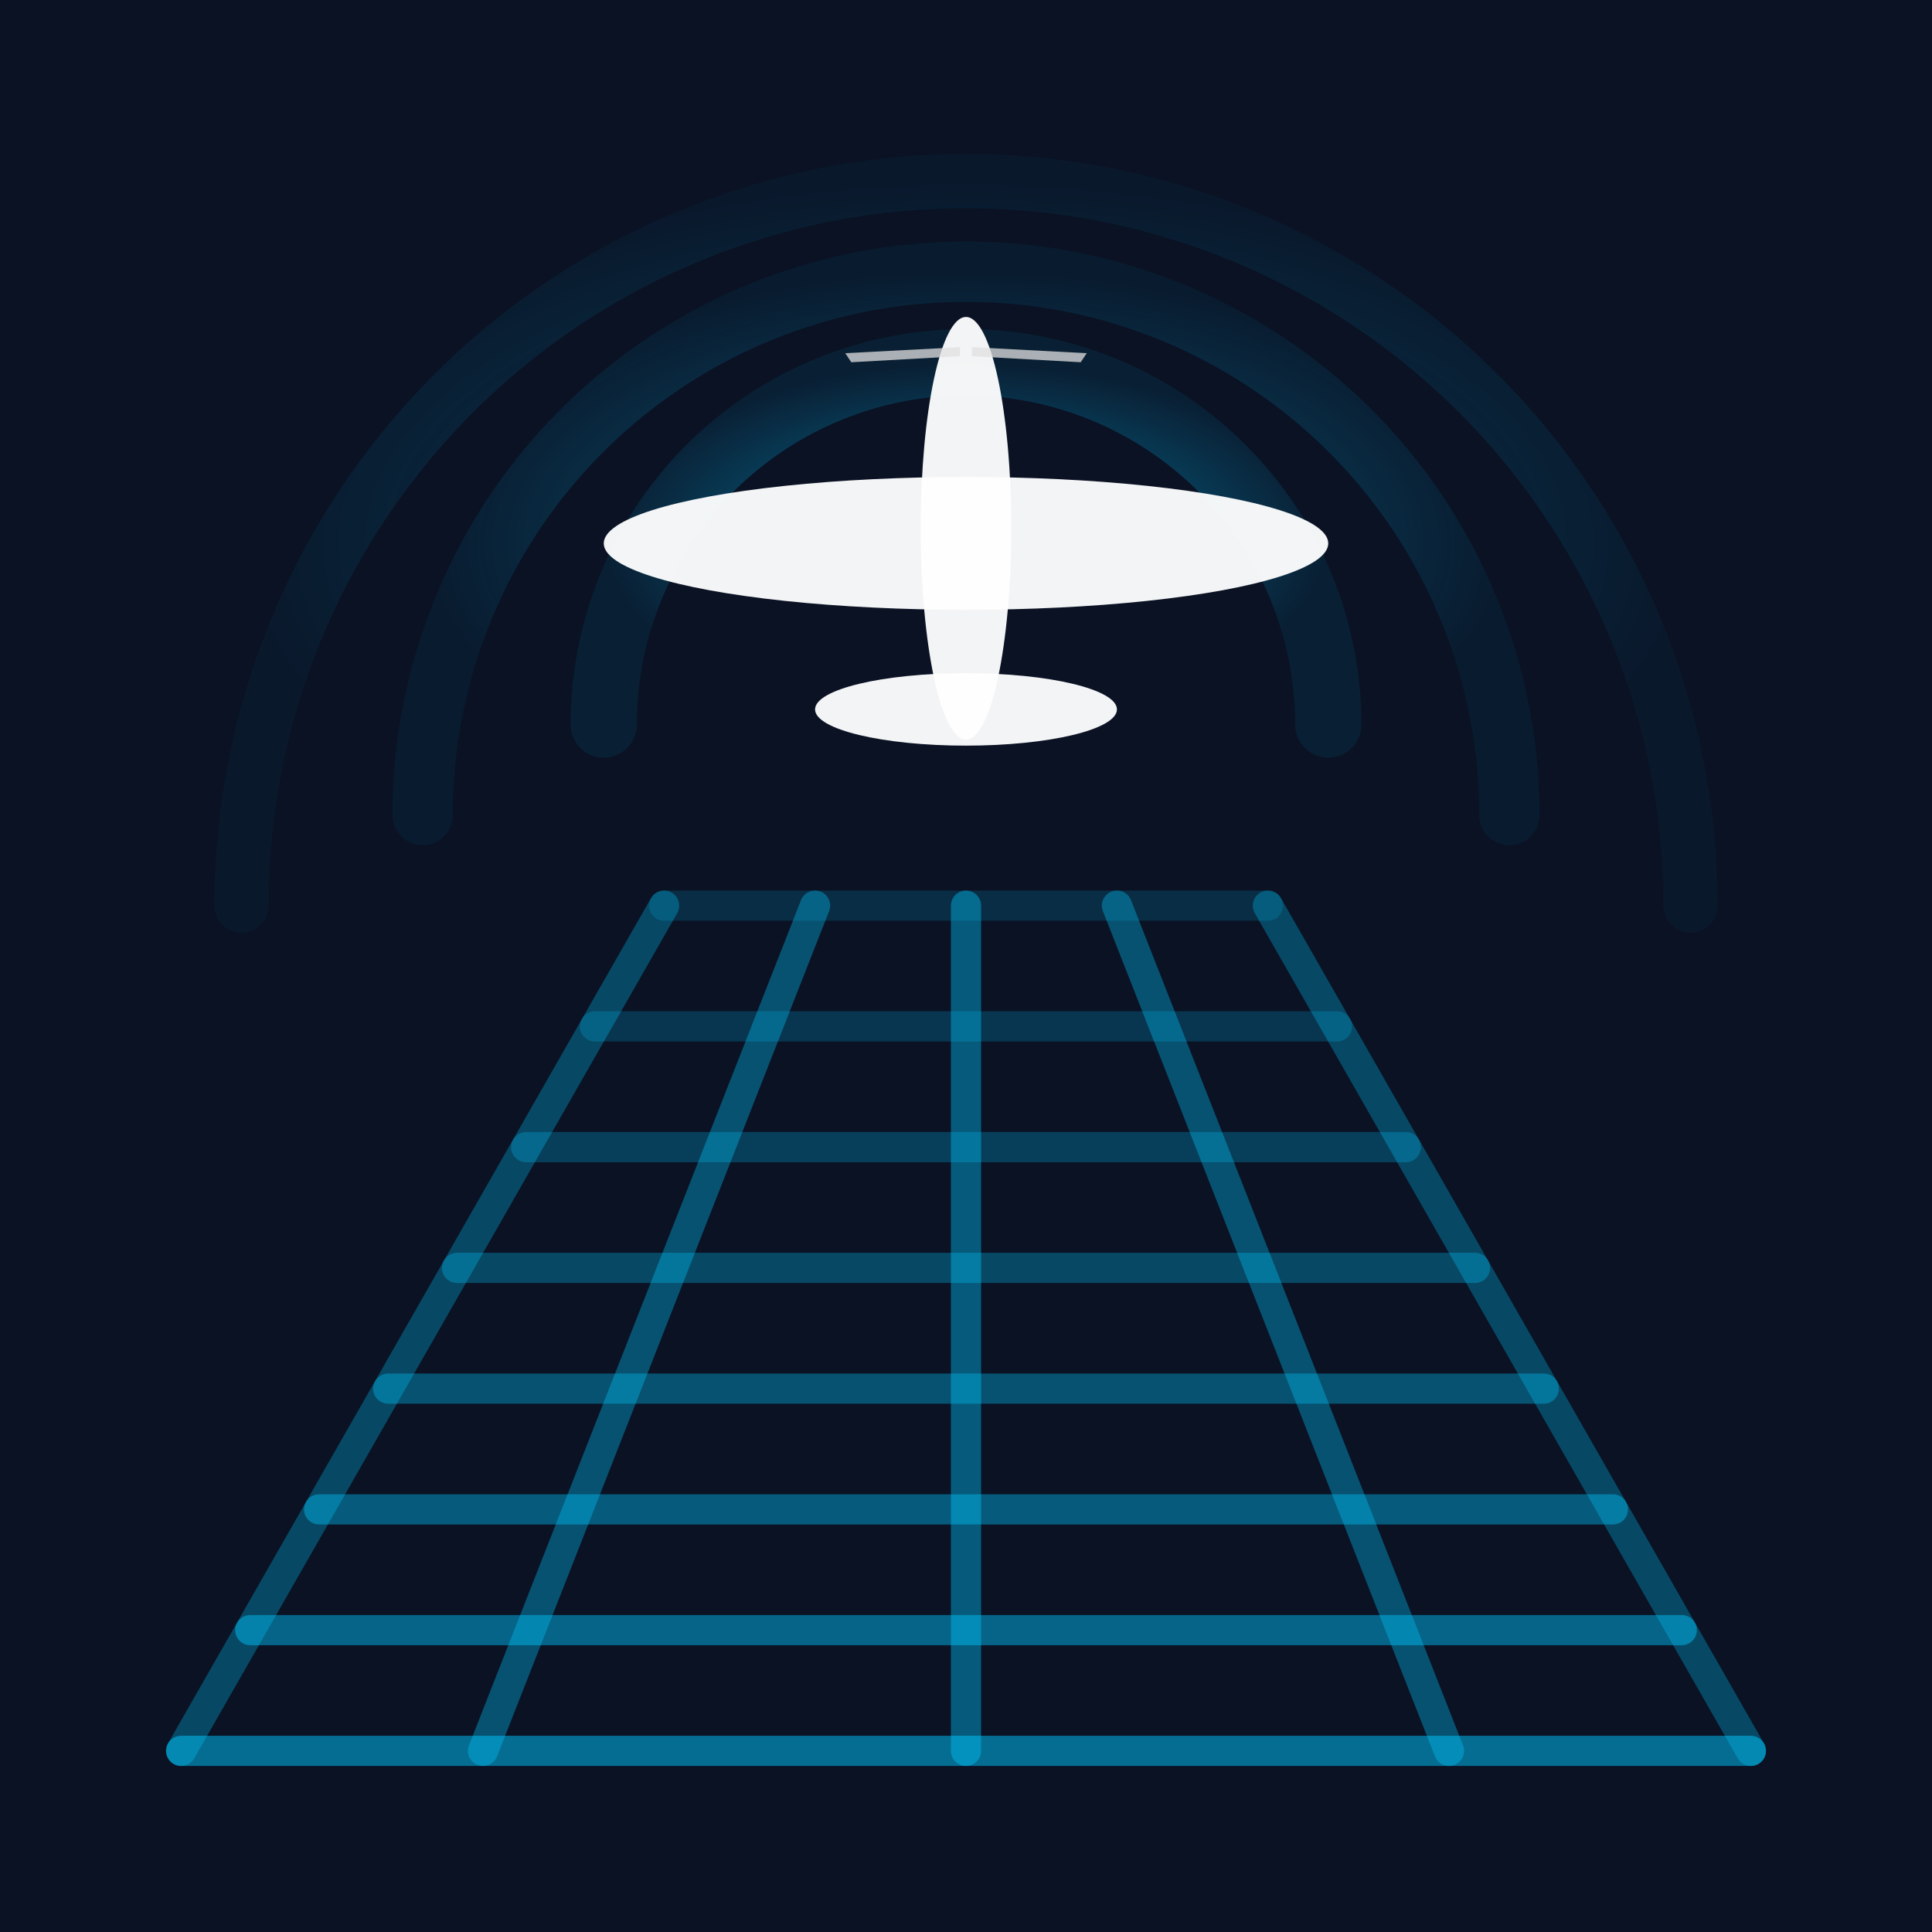 <svg viewBox="0 0 64 64" xmlns="http://www.w3.org/2000/svg"> <defs> <radialGradient id="signalGrad" cx="50%" cy="50%"> <stop offset="0%" stop-color="#00C8FF" stop-opacity="0.8"/> <stop offset="100%" stop-color="#00C8FF" stop-opacity="0.1"/> </radialGradient> <filter id="glow"> <feGaussianBlur stdDeviation="1" result="coloredBlur"/> <feMerge> <feMergeNode in="coloredBlur"/> <feMergeNode in="SourceGraphic"/> </feMerge> </filter> </defs> <!-- Background --> <rect width="64" height="64" fill="#0A1224"/> <!-- Narrower perspective grid with proper intersections --> <g stroke="#00C8FF" stroke-width="1" stroke-linecap="round"> <!-- Horizontal lines (calculated to match vertical line intersections) --> <line x1="6" y1="58" x2="58" y2="58" opacity="0.5"/> <line x1="8.29" y1="54" x2="55.71" y2="54" opacity="0.45"/> <line x1="10.57" y1="50" x2="53.43" y2="50" opacity="0.4"/> <line x1="12.86" y1="46" x2="51.14" y2="46" opacity="0.35"/> <line x1="15.14" y1="42" x2="48.86" y2="42" opacity="0.3"/> <line x1="17.43" y1="38" x2="46.57" y2="38" opacity="0.25"/> <line x1="19.71" y1="34" x2="44.29" y2="34" opacity="0.2"/> <line x1="22" y1="30" x2="42" y2="30" opacity="0.15"/>

<!-- Vertical lines (proper perspective) --> <line x1="22" y1="30" x2="6" y2="58" opacity="0.3"/> <line x1="27" y1="30" x2="16" y2="58" opacity="0.35"/> <line x1="32" y1="30" x2="32" y2="58" opacity="0.4"/> <line x1="37" y1="30" x2="48" y2="58" opacity="0.35"/> <line x1="42" y1="30" x2="58" y2="58" opacity="0.3"/> </g> <!-- Broadcast arcs --> <g fill="none" stroke="url(#signalGrad)" stroke-linecap="round"> <path d="M 8 30 A 24 24 0 0 1 56 30" stroke-width="1.8" opacity="0.35"/> <path d="M 14 27 A 18 18 0 0 1 50 27" stroke-width="2" opacity="0.5"/> <path d="M 20 24 A 12 12 0 0 1 44 24" stroke-width="2.2" opacity="0.7"/> </g> <!-- Aircraft --> <g filter="url(#glow)"> <ellipse cx="32" cy="17.5" rx="1.5" ry="7" fill="#FFFFFF" opacity="0.95"/> <ellipse cx="32" cy="18" rx="12" ry="2.2" fill="#FFFFFF" opacity="0.95"/> <ellipse cx="32" cy="23.5" rx="5" ry="1.2" fill="#FFFFFF" opacity="0.95"/> <g fill="#E0E0E0" opacity="0.75"> <path d="M 31.8 11.5 L 28 11.7 L 28.2 12 L 31.8 11.8 Z"/> <path d="M 32.2 11.5 L 36 11.7 L 35.8 12 L 32.2 11.8 Z"/> </g> </g> </svg>
